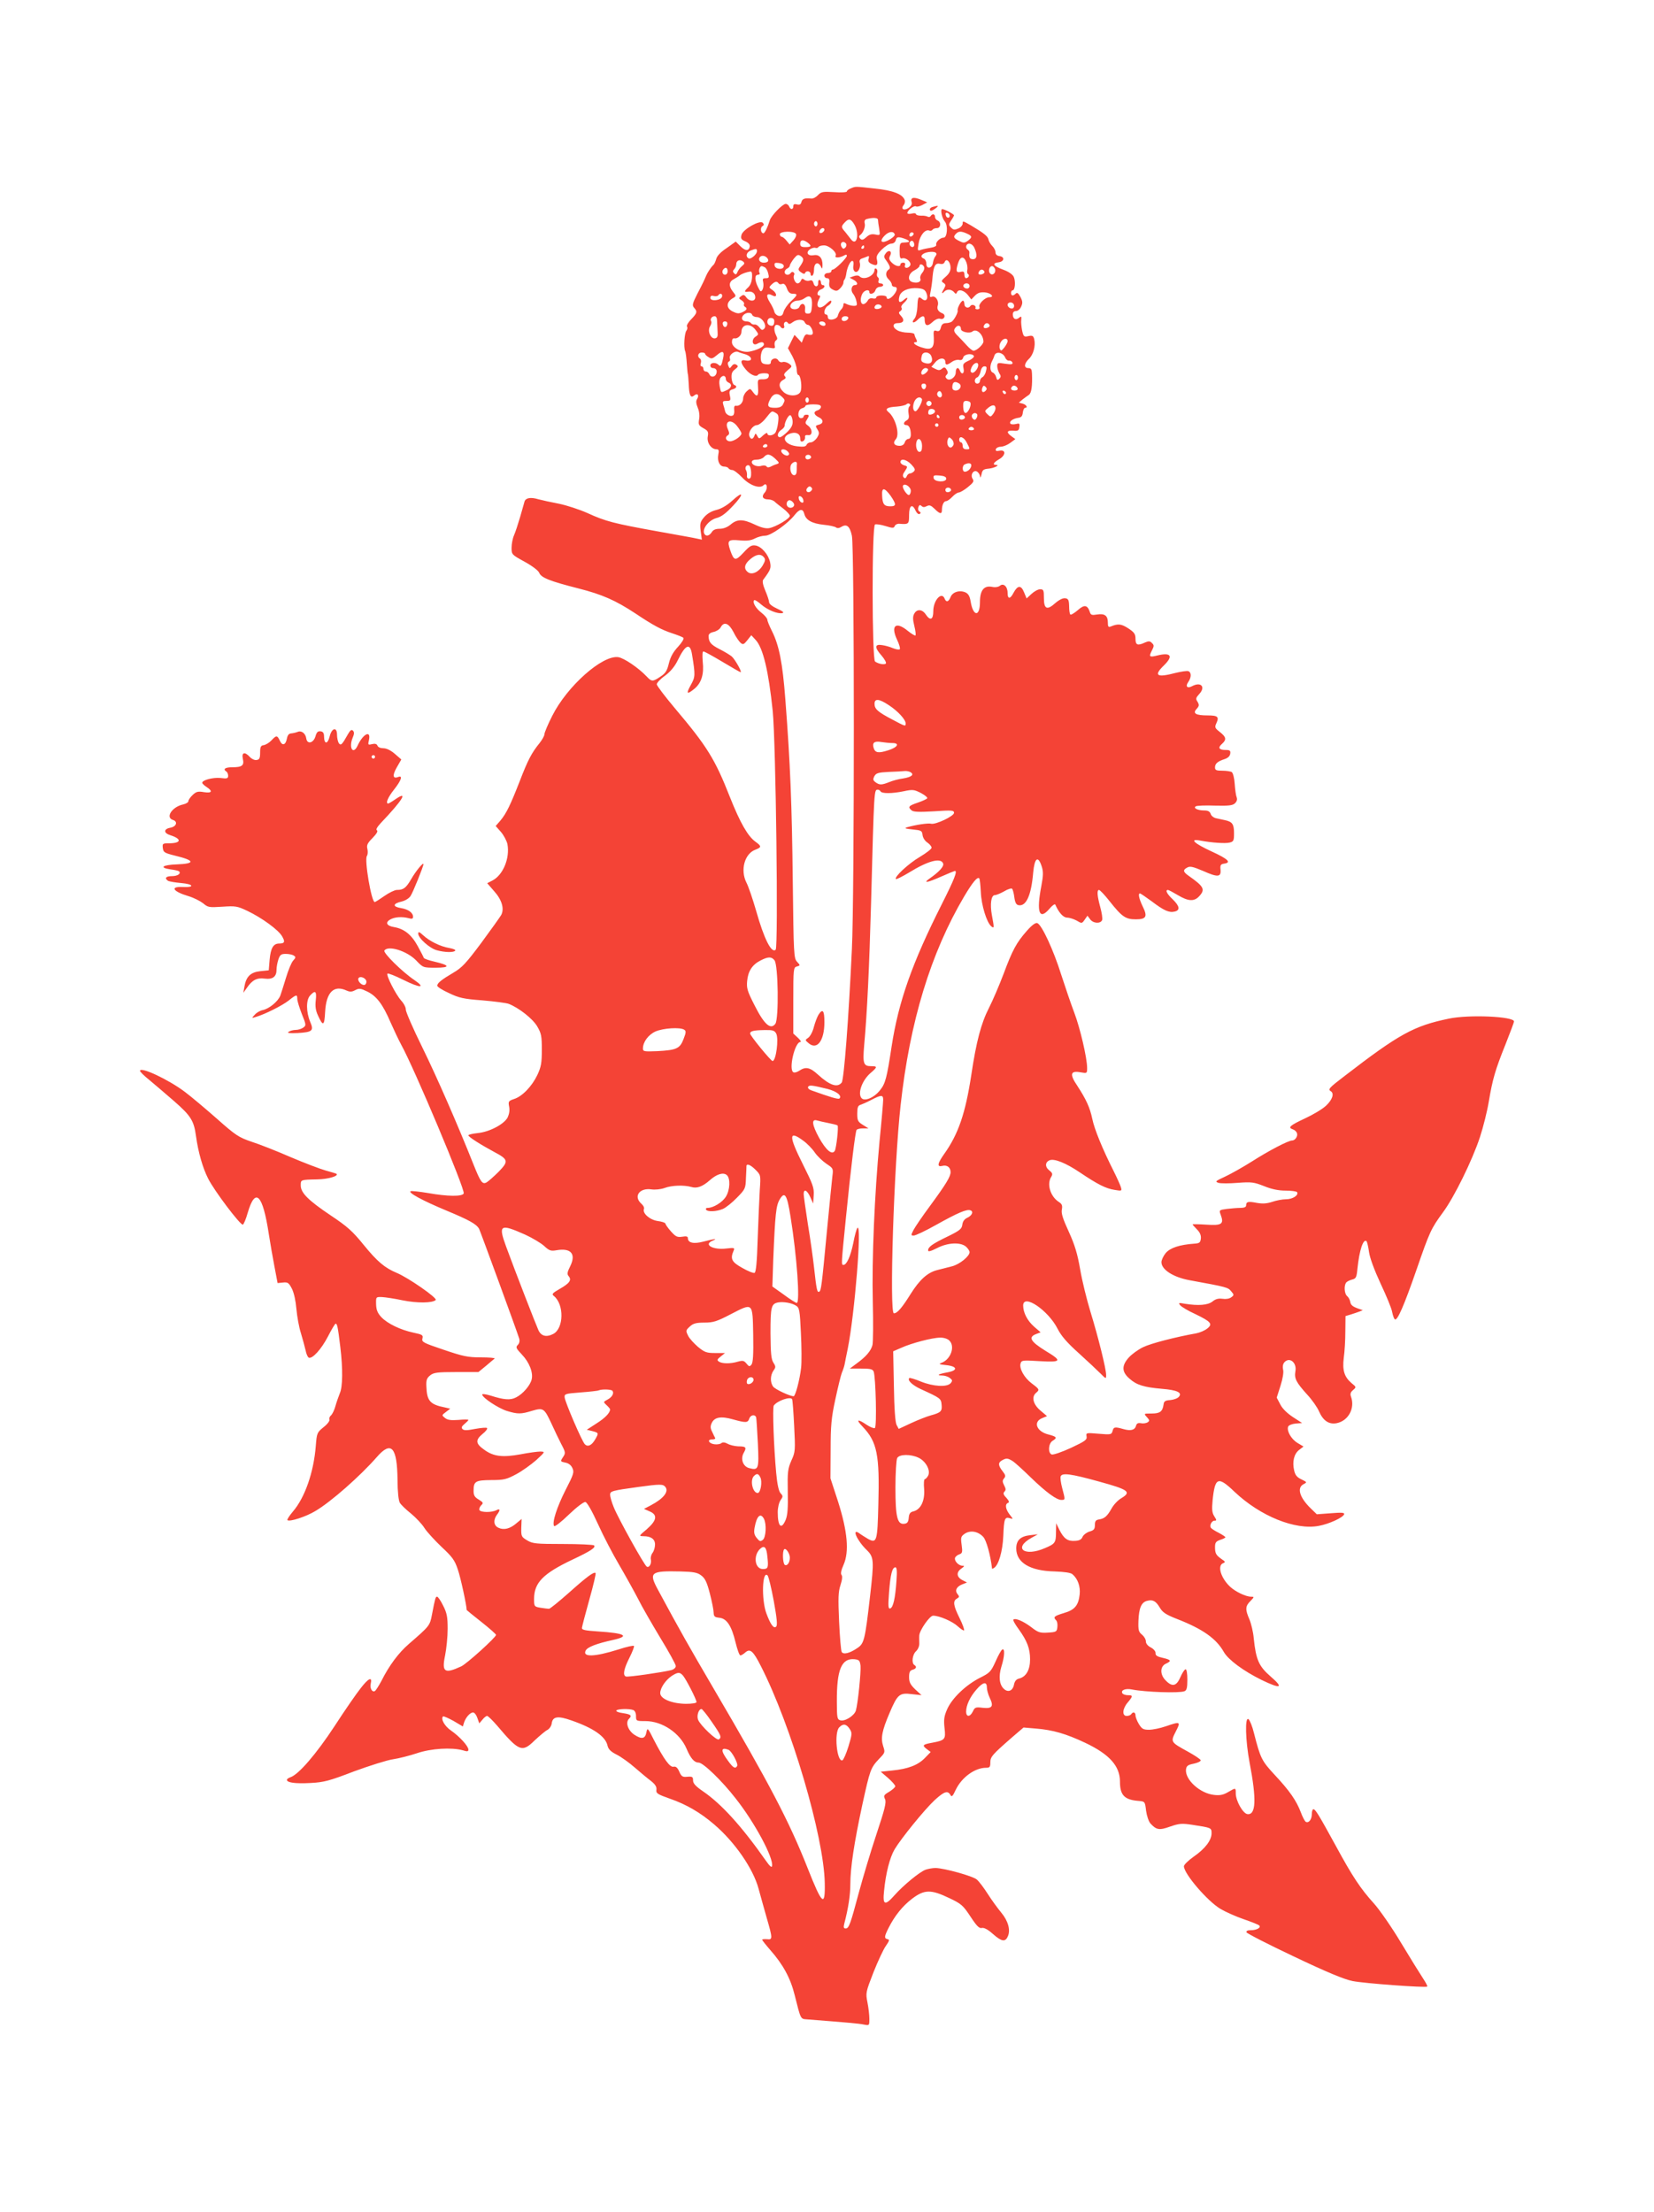 <?xml version="1.0" standalone="no"?>
<!DOCTYPE svg PUBLIC "-//W3C//DTD SVG 20010904//EN"
 "http://www.w3.org/TR/2001/REC-SVG-20010904/DTD/svg10.dtd">
<svg version="1.0" xmlns="http://www.w3.org/2000/svg"
 width="957pt" height="1280pt" viewBox="0 0 957 1280"
 preserveAspectRatio="xMidYMid meet">
<g transform="translate(0,1280) scale(0.1,-0.1)"
fill="#f44336" stroke="none">
<path d="M4923 11710 c-13 -5 -23 -13 -23 -18 0 -5 -33 -7 -73 -4 -66 4 -76 2
-94 -17 -11 -12 -28 -21 -39 -20 -38 4 -52 -1 -57 -20 -3 -14 -11 -18 -26 -14
-15 4 -21 1 -21 -11 0 -20 -16 -21 -24 -1 -3 8 -12 15 -20 15 -18 0 -84 -68
-92 -95 -12 -39 -29 -75 -37 -75 -15 0 -20 32 -6 41 10 6 11 11 2 20 -17 17
-116 -39 -123 -71 -5 -21 -1 -27 23 -37 18 -8 27 -19 25 -30 -5 -27 -26 -26
-54 2 l-27 27 -53 -38 c-35 -23 -56 -46 -60 -63 -4 -14 -11 -31 -18 -36 -12
-11 -33 -43 -40 -60 -10 -24 -19 -44 -51 -105 -29 -57 -31 -67 -19 -81 20 -22
18 -31 -17 -67 -17 -17 -28 -36 -24 -42 4 -6 2 -16 -3 -23 -12 -14 -17 -95 -8
-118 4 -8 8 -42 10 -75 2 -32 5 -59 6 -59 1 0 3 -25 5 -56 2 -67 11 -85 31
-68 19 16 31 3 18 -19 -8 -12 -7 -26 3 -51 9 -21 12 -47 8 -68 -5 -30 -3 -35
25 -51 27 -15 30 -21 25 -49 -6 -35 20 -73 51 -73 13 0 15 -7 10 -31 -7 -37 8
-69 34 -69 10 0 22 -4 25 -10 3 -5 13 -10 22 -10 9 0 34 -19 57 -43 43 -46
102 -67 124 -45 20 20 26 -21 7 -42 -21 -23 -12 -40 20 -40 13 0 30 -6 37 -13
7 -7 30 -25 51 -41 20 -16 37 -34 37 -41 0 -16 -79 -63 -118 -71 -20 -4 -46 2
-84 20 -69 33 -102 33 -140 1 -19 -16 -42 -25 -64 -25 -23 0 -38 -6 -46 -20
-15 -23 -36 -26 -44 -6 -11 28 28 76 71 88 29 7 56 28 97 72 65 69 60 89 -7
27 -28 -25 -61 -45 -90 -52 -29 -7 -54 -22 -71 -42 -23 -27 -25 -37 -20 -80
l7 -50 -28 6 c-15 4 -118 22 -228 42 -255 46 -301 58 -406 106 -47 21 -121 45
-165 54 -43 8 -97 20 -120 26 -43 13 -72 8 -79 -13 -2 -7 -13 -47 -25 -88 -12
-41 -28 -90 -36 -108 -8 -18 -14 -50 -14 -72 0 -39 1 -40 76 -81 45 -25 79
-51 84 -64 11 -28 61 -48 226 -90 138 -35 215 -69 329 -144 103 -69 153 -96
215 -116 30 -10 59 -21 64 -26 5 -5 -8 -27 -31 -52 -28 -30 -44 -59 -53 -96
-10 -42 -19 -57 -48 -76 -46 -31 -51 -31 -82 2 -47 49 -128 104 -162 110 -92
14 -297 -168 -383 -340 -25 -49 -45 -97 -45 -106 0 -9 -13 -32 -28 -51 -47
-58 -68 -99 -115 -221 -54 -138 -77 -186 -112 -228 l-27 -31 31 -35 c16 -19
33 -51 37 -70 15 -81 -25 -178 -86 -210 l-31 -16 40 -46 c45 -50 60 -102 41
-138 -7 -12 -59 -85 -115 -161 -88 -118 -112 -144 -162 -173 -68 -40 -93 -60
-93 -75 0 -7 30 -26 68 -43 58 -28 85 -34 193 -42 70 -6 138 -15 152 -20 59
-23 139 -86 165 -130 24 -41 27 -56 27 -136 0 -76 -4 -99 -26 -146 -31 -65
-87 -124 -135 -139 -32 -11 -34 -14 -28 -45 4 -21 0 -43 -9 -62 -21 -39 -104
-83 -172 -90 -30 -3 -55 -9 -55 -13 0 -9 71 -54 149 -96 83 -44 85 -54 26
-115 -28 -28 -59 -55 -69 -61 -25 -14 -35 0 -77 105 -89 224 -210 502 -296
677 -53 107 -95 205 -95 217 1 12 -11 36 -27 53 -31 35 -88 146 -79 156 4 3
45 -13 91 -36 98 -49 134 -49 64 -1 -70 47 -181 157 -173 170 20 32 129 -1
183 -56 41 -43 41 -43 114 -43 86 0 83 14 -7 35 -32 7 -60 17 -62 22 -1 4 -17
35 -35 68 -36 66 -78 100 -137 110 -44 7 -53 28 -20 45 25 14 67 16 103 7 20
-6 27 -4 27 7 0 24 -27 44 -70 51 -50 8 -48 26 4 38 21 5 44 19 52 33 13 19
74 170 74 183 0 14 -45 -41 -70 -85 -31 -53 -45 -64 -84 -64 -12 0 -45 -16
-72 -35 -27 -19 -52 -35 -56 -35 -19 0 -61 247 -45 267 5 7 6 25 3 39 -6 22
-1 34 29 64 24 25 33 40 26 45 -8 4 1 19 23 43 125 131 161 190 84 137 -20
-14 -39 -25 -42 -25 -17 0 -1 37 34 81 41 52 52 83 25 73 -32 -13 -36 8 -10
54 l27 47 -38 33 c-23 20 -48 32 -66 32 -16 0 -31 6 -34 15 -4 10 -14 13 -31
9 -24 -6 -25 -5 -18 25 12 58 -35 34 -66 -34 -26 -56 -53 -12 -28 47 9 21 9
32 1 40 -8 8 -16 2 -29 -21 -34 -61 -41 -68 -53 -51 -5 8 -10 30 -10 48 0 48
-31 40 -43 -11 -11 -44 -31 -45 -32 -1 0 21 -5 30 -20 32 -16 2 -23 -5 -30
-30 -12 -39 -48 -47 -53 -11 -4 29 -28 47 -49 38 -10 -4 -27 -8 -38 -9 -14 -1
-21 -10 -25 -30 -7 -38 -27 -44 -41 -12 -15 32 -20 32 -48 2 -13 -14 -33 -26
-45 -28 -17 -2 -21 -10 -21 -43 0 -33 -4 -41 -21 -43 -11 -2 -28 6 -39 18 -29
32 -48 26 -40 -11 9 -39 -4 -49 -62 -49 -41 0 -55 -11 -33 -25 5 -3 10 -14 10
-24 0 -16 -6 -18 -45 -13 -43 4 -105 -12 -105 -28 0 -4 11 -15 25 -24 38 -25
31 -37 -15 -30 -34 6 -45 3 -65 -16 -14 -13 -25 -29 -25 -36 0 -7 -13 -15 -30
-19 -65 -14 -105 -76 -59 -90 30 -10 19 -39 -16 -45 -39 -7 -39 -31 0 -43 69
-22 64 -47 -8 -47 -36 0 -38 -2 -35 -27 3 -25 9 -29 69 -44 117 -28 121 -47
12 -51 -84 -3 -104 -19 -36 -29 24 -3 45 -8 49 -11 13 -14 -9 -28 -42 -28 -34
0 -44 -12 -22 -27 7 -4 41 -10 76 -13 72 -6 81 -26 10 -23 -77 4 -58 -26 33
-53 30 -9 67 -28 84 -41 28 -24 34 -25 111 -20 76 5 86 4 145 -24 84 -40 180
-110 201 -147 19 -32 15 -42 -17 -42 -34 0 -49 -27 -55 -94 l-5 -61 -49 -5
c-56 -6 -82 -31 -92 -90 l-6 -35 20 28 c31 46 59 60 103 54 47 -6 69 11 69 52
0 16 5 42 11 60 9 26 16 31 42 31 18 0 39 -4 47 -10 12 -7 12 -12 -4 -29 -10
-11 -28 -55 -41 -98 -13 -43 -28 -90 -33 -104 -13 -34 -64 -76 -101 -84 -16
-3 -37 -15 -47 -27 -19 -20 -19 -21 6 -13 54 16 153 66 190 95 45 36 50 37 50
9 0 -11 12 -50 26 -86 26 -64 26 -67 8 -80 -10 -7 -29 -13 -43 -13 -14 0 -33
-5 -41 -11 -11 -7 3 -9 52 -7 85 5 95 13 73 64 -24 57 -25 127 -1 153 30 33
39 26 33 -27 -4 -35 -1 -59 13 -89 29 -64 37 -60 41 20 6 115 50 159 124 125
20 -9 31 -8 50 2 23 12 31 11 70 -8 54 -26 90 -74 135 -179 19 -43 46 -100 61
-128 76 -137 371 -839 362 -861 -7 -19 -94 -18 -206 2 -49 8 -94 13 -100 11
-21 -7 68 -55 205 -112 132 -55 174 -78 190 -106 7 -14 219 -592 232 -635 4
-14 1 -28 -8 -37 -13 -13 -11 -19 24 -56 43 -45 66 -105 56 -144 -8 -34 -51
-84 -89 -103 -33 -18 -71 -15 -149 10 -27 8 -48 11 -48 6 0 -18 94 -80 143
-95 63 -19 81 -19 146 1 65 19 70 15 112 -75 16 -36 42 -89 56 -117 26 -49 26
-53 10 -77 -16 -24 -15 -25 14 -31 18 -3 34 -15 41 -32 11 -23 7 -36 -40 -127
-50 -99 -79 -188 -66 -208 3 -6 42 24 85 66 46 44 87 75 96 73 10 -2 38 -51
73 -128 31 -69 86 -174 122 -235 35 -60 84 -148 108 -194 23 -47 83 -150 131
-230 49 -80 89 -153 89 -162 0 -10 -11 -20 -27 -24 -52 -13 -249 -41 -261 -37
-20 6 -13 44 20 109 17 34 29 65 26 68 -3 4 -43 -5 -89 -20 -140 -44 -211 -46
-190 -6 11 20 63 40 159 61 98 22 69 39 -88 49 -76 5 -95 9 -93 21 1 8 20 82
43 164 23 81 39 150 36 153 -9 9 -48 -19 -152 -112 -59 -52 -111 -95 -118 -95
-6 0 -28 3 -48 6 -37 6 -38 8 -38 51 0 94 52 147 223 228 104 49 136 70 124
82 -5 4 -86 8 -180 8 -156 0 -175 2 -207 21 -33 20 -35 23 -34 72 l2 52 -30
-25 c-37 -32 -73 -41 -104 -26 -28 12 -31 45 -9 75 21 27 19 39 -4 26 -26 -13
-88 -13 -97 1 -3 6 1 18 9 27 15 14 14 17 -13 34 -24 14 -30 25 -30 50 0 56
10 62 102 63 74 0 89 4 145 34 34 18 85 55 115 81 53 49 53 49 24 50 -16 0
-68 -7 -114 -16 -104 -19 -157 -13 -211 27 -50 35 -51 56 -9 91 18 14 30 30
26 34 -4 4 -35 1 -69 -5 -46 -9 -64 -10 -73 -1 -8 8 -5 16 12 30 12 10 22 20
22 23 0 3 -26 3 -57 0 -43 -3 -63 -1 -78 11 -20 16 -20 16 5 35 l25 19 -30 7
c-87 17 -105 38 -108 121 -2 37 2 49 22 65 20 16 40 19 151 19 l128 0 44 36
c23 20 46 39 50 42 4 4 -32 7 -80 7 -76 0 -103 6 -215 44 -119 40 -128 45
-123 65 5 20 0 23 -52 34 -75 16 -150 52 -186 90 -22 24 -29 42 -30 74 -1 43
-1 43 34 42 19 -1 73 -9 120 -19 84 -17 173 -16 191 2 11 11 -160 130 -226
157 -69 29 -112 65 -191 162 -64 79 -94 106 -190 170 -131 88 -174 131 -174
174 0 33 -2 33 95 35 63 1 125 19 112 32 -3 2 -31 11 -62 19 -32 9 -124 44
-204 78 -80 35 -182 75 -226 89 -73 25 -91 36 -200 133 -66 58 -149 128 -185
155 -95 72 -260 149 -260 122 0 -5 24 -29 53 -52 28 -23 93 -79 144 -123 97
-85 115 -113 127 -203 13 -94 39 -184 70 -245 36 -72 187 -271 201 -267 5 2
18 32 28 68 44 151 87 109 122 -121 8 -52 23 -138 33 -190 l18 -95 31 3 c28 3
34 -1 52 -36 12 -24 22 -70 26 -118 4 -43 15 -106 26 -139 10 -33 22 -78 27
-99 4 -22 13 -41 19 -43 21 -7 72 49 110 122 21 41 41 75 45 75 9 0 13 -20 27
-136 15 -124 14 -230 -3 -267 -7 -18 -19 -51 -25 -73 -6 -23 -18 -47 -25 -54
-8 -6 -13 -17 -10 -25 3 -7 -12 -27 -34 -44 -38 -31 -39 -34 -45 -109 -12
-152 -63 -299 -133 -380 -20 -24 -34 -45 -31 -49 12 -11 108 20 162 53 90 53
260 203 356 313 83 95 117 57 119 -134 0 -66 6 -119 13 -131 7 -12 36 -40 65
-63 28 -23 64 -61 78 -84 15 -23 60 -72 100 -110 62 -58 75 -76 93 -130 16
-46 51 -208 51 -234 0 -1 38 -32 85 -69 47 -37 85 -71 85 -75 0 -14 -168 -166
-201 -182 -97 -45 -114 -34 -94 62 8 40 15 109 15 155 0 68 -4 91 -26 134 -14
29 -30 52 -35 52 -9 0 -11 -6 -30 -105 -12 -63 -14 -65 -134 -169 -59 -51
-114 -125 -158 -213 -15 -28 -32 -55 -38 -59 -16 -9 -30 16 -24 43 10 42 -13
32 -57 -25 -25 -31 -94 -131 -153 -222 -105 -160 -208 -280 -255 -295 -11 -4
-20 -10 -20 -15 0 -16 48 -23 138 -18 76 4 107 12 250 67 90 33 191 65 225 70
34 5 97 21 139 35 82 28 201 35 266 17 25 -8 32 -7 32 4 0 20 -51 76 -100 110
-37 25 -61 67 -47 82 3 3 30 -9 61 -26 l54 -32 7 23 c10 30 35 58 52 58 8 0
19 -14 25 -32 l11 -31 18 21 c9 12 22 22 27 22 6 0 32 -26 59 -57 126 -149
144 -156 216 -85 29 27 62 55 74 61 12 6 23 23 25 37 5 41 35 46 114 18 127
-44 198 -93 209 -146 5 -21 19 -35 53 -52 26 -13 73 -47 105 -75 31 -27 73
-62 93 -77 25 -20 34 -34 32 -51 -3 -21 5 -26 78 -52 93 -32 176 -80 255 -148
120 -102 227 -257 258 -373 11 -41 32 -115 46 -165 36 -124 36 -131 3 -127
-16 1 -28 0 -28 -3 0 -4 21 -30 47 -60 74 -84 117 -163 141 -261 36 -143 33
-137 72 -140 230 -18 300 -24 328 -30 32 -6 32 -6 32 33 0 22 -5 65 -11 95
-11 55 -10 59 35 175 26 65 58 134 72 153 20 29 22 36 9 38 -20 5 -19 15 6 65
36 71 80 126 136 169 71 54 109 55 215 4 70 -33 80 -42 123 -107 36 -55 51
-70 66 -66 12 3 34 -8 63 -34 51 -45 72 -49 87 -15 17 37 2 90 -38 138 -20 24
-55 72 -78 108 -23 36 -51 73 -63 83 -22 20 -188 66 -239 67 -17 0 -44 -5 -58
-10 -35 -13 -129 -91 -178 -146 -57 -65 -71 -60 -62 23 10 103 33 193 61 241
37 62 172 229 232 285 55 50 75 57 91 30 7 -14 13 -9 31 30 34 71 110 127 175
127 21 0 25 4 25 31 0 33 11 45 129 148 l63 54 71 -6 c99 -8 175 -30 287 -83
139 -66 200 -134 200 -224 0 -79 26 -106 110 -112 34 -3 35 -4 41 -56 4 -30
15 -62 25 -74 35 -38 51 -41 115 -18 52 18 68 19 127 10 111 -17 112 -17 112
-49 0 -41 -38 -90 -103 -135 -31 -22 -57 -47 -57 -56 0 -43 136 -202 212 -247
29 -17 89 -44 133 -59 44 -15 84 -31 90 -36 14 -12 -13 -28 -48 -28 -18 0 -27
-4 -25 -12 3 -7 126 -70 274 -140 189 -90 290 -132 339 -142 69 -14 424 -40
433 -32 2 3 -9 24 -25 48 -16 24 -73 116 -126 204 -53 89 -124 191 -156 227
-79 87 -126 158 -222 335 -101 184 -118 212 -130 212 -5 0 -9 -13 -9 -29 0
-31 -19 -54 -36 -43 -5 4 -18 28 -27 53 -26 69 -66 126 -149 215 -78 84 -85
97 -123 246 -9 37 -23 72 -31 79 -22 18 -18 -124 6 -251 41 -214 37 -305 -13
-298 -26 4 -67 77 -67 120 0 34 0 33 -45 7 -27 -16 -47 -20 -81 -16 -81 9
-168 88 -162 147 3 21 10 27 46 34 23 5 41 14 39 20 -2 6 -35 28 -73 49 -102
56 -102 56 -71 117 30 58 27 59 -58 30 -32 -11 -75 -20 -97 -20 -33 0 -41 5
-58 32 -11 18 -20 41 -20 51 0 19 -15 23 -25 7 -3 -5 -15 -10 -26 -10 -28 0
-25 42 6 78 31 37 31 42 1 42 -14 0 -28 5 -32 11 -11 18 18 30 56 22 76 -15
272 -22 303 -10 13 5 17 19 17 67 0 35 -4 60 -10 60 -6 0 -19 -20 -30 -45 -23
-53 -47 -59 -85 -20 -34 33 -34 81 0 97 35 16 31 23 -17 34 -32 7 -43 14 -42
27 1 10 -10 24 -27 33 -18 9 -29 23 -29 35 0 12 -10 29 -22 39 -20 16 -23 26
-21 82 3 73 17 106 50 114 33 9 51 -1 74 -40 16 -27 35 -40 102 -66 146 -57
225 -113 268 -190 26 -45 112 -109 217 -161 113 -55 132 -48 54 19 -69 60 -85
97 -98 222 -3 36 -15 85 -25 109 -25 57 -24 77 6 106 22 23 23 25 4 25 -31 0
-91 29 -122 58 -54 51 -75 123 -40 136 14 6 13 9 -8 23 -33 23 -39 33 -39 70
0 26 5 33 30 42 17 5 30 12 30 15 0 3 -18 15 -39 26 -22 11 -42 24 -45 29 -9
14 5 41 21 41 13 0 13 3 -1 25 -13 20 -15 39 -10 93 14 134 31 141 127 49 149
-141 351 -223 488 -197 59 11 140 48 146 67 4 10 -16 11 -77 6 l-81 -6 -35 34
c-64 62 -82 119 -42 140 21 11 21 12 -12 28 -26 12 -36 25 -42 51 -12 51 -1
96 28 119 l26 20 -35 21 c-36 22 -63 69 -54 94 3 8 22 16 43 18 l38 3 -54 35
c-33 22 -61 49 -73 74 l-20 38 22 69 c13 41 19 78 15 93 -4 16 -1 32 6 41 30
36 75 0 65 -51 -7 -41 4 -63 68 -134 28 -30 59 -74 69 -98 24 -54 57 -76 101
-68 68 13 108 86 84 153 -6 16 -3 27 12 39 19 17 19 17 -9 40 -42 36 -54 74
-45 147 5 34 9 102 9 152 l1 89 30 9 c17 5 39 13 50 17 l20 8 -20 7 c-38 13
-50 22 -53 43 -2 11 -10 26 -18 32 -15 13 -19 57 -6 77 4 6 19 14 34 18 24 6
27 12 32 63 11 107 34 177 53 159 3 -4 10 -32 14 -62 5 -35 30 -103 67 -183
33 -70 64 -144 67 -165 4 -20 11 -40 16 -42 14 -9 53 80 124 285 77 223 85
240 153 333 65 87 171 303 215 437 19 58 42 150 51 205 22 130 37 183 97 332
27 68 49 127 49 132 0 29 -261 41 -378 16 -202 -42 -286 -88 -604 -333 -89
-68 -96 -76 -78 -87 21 -13 9 -49 -27 -83 -21 -20 -75 -52 -120 -73 -88 -41
-104 -54 -74 -64 11 -3 22 -13 25 -22 7 -17 -10 -43 -28 -43 -22 0 -135 -59
-232 -121 -54 -34 -125 -74 -158 -89 -54 -25 -57 -28 -36 -35 13 -4 63 -4 111
0 81 6 94 4 153 -19 44 -18 83 -26 125 -26 33 0 62 -4 66 -9 10 -18 -26 -41
-64 -41 -21 0 -57 -7 -80 -15 -31 -10 -54 -12 -89 -6 -51 10 -62 7 -62 -15 0
-9 -11 -14 -34 -14 -18 0 -53 -3 -78 -6 -45 -6 -45 -7 -35 -34 20 -54 6 -63
-83 -57 -44 3 -80 3 -80 2 0 -2 12 -16 26 -30 17 -17 24 -34 22 -53 -3 -23 -8
-27 -38 -29 -85 -6 -139 -24 -165 -54 -14 -17 -25 -41 -25 -53 0 -44 70 -88
165 -105 214 -39 220 -41 238 -63 18 -21 18 -23 0 -36 -11 -8 -31 -11 -50 -8
-23 3 -40 -1 -58 -16 -27 -21 -81 -25 -158 -13 -38 7 -40 6 -28 -9 8 -9 46
-32 86 -50 93 -45 104 -58 69 -85 -14 -11 -42 -23 -63 -27 -118 -21 -262 -58
-307 -80 -29 -14 -66 -41 -83 -60 -42 -47 -41 -83 4 -122 41 -37 84 -50 188
-59 88 -7 119 -22 98 -46 -7 -9 -29 -17 -49 -19 -31 -2 -38 -7 -40 -28 -6 -39
-21 -50 -70 -50 -45 0 -45 0 -26 -21 16 -17 16 -22 4 -30 -8 -5 -26 -8 -39 -5
-17 3 -25 -2 -28 -15 -7 -25 -31 -31 -73 -19 -49 14 -57 13 -63 -12 -6 -20
-10 -21 -80 -15 -73 6 -74 6 -70 -16 3 -19 -8 -27 -91 -66 -52 -24 -102 -41
-111 -38 -23 9 -19 64 5 79 29 18 25 24 -25 37 -67 17 -89 72 -36 94 l29 12
-39 33 c-42 36 -52 79 -24 102 21 18 19 21 -25 54 -44 33 -74 87 -65 116 6 19
13 19 112 13 126 -7 130 1 32 60 -87 54 -101 79 -54 97 l26 10 -37 32 c-40 35
-64 82 -64 123 0 71 146 -28 200 -136 21 -41 55 -80 122 -140 51 -46 107 -99
125 -117 32 -32 33 -33 33 -10 1 33 -46 222 -91 368 -21 69 -48 178 -59 243
-16 92 -31 142 -66 219 -34 74 -45 107 -40 129 4 23 1 32 -20 45 -47 32 -68
102 -42 143 10 17 8 23 -12 39 -25 20 -23 48 4 58 27 10 93 -16 173 -70 104
-70 151 -94 203 -102 41 -7 42 -6 35 17 -4 13 -23 55 -42 93 -65 129 -111 242
-123 301 -14 66 -35 112 -87 192 -45 66 -40 88 17 78 40 -7 40 -7 40 25 0 58
-41 232 -74 319 -18 47 -52 147 -76 221 -44 141 -112 288 -138 298 -10 4 -31
-11 -60 -44 -61 -69 -84 -112 -135 -249 -25 -66 -63 -155 -85 -198 -45 -88
-73 -193 -102 -387 -34 -223 -75 -343 -157 -458 -39 -55 -43 -77 -11 -69 27 7
48 -8 48 -36 0 -26 -26 -69 -120 -197 -43 -58 -85 -120 -94 -137 -16 -31 -16
-33 1 -33 10 0 68 27 128 61 129 72 179 93 200 85 20 -7 9 -31 -20 -44 -15 -7
-25 -21 -27 -39 -3 -24 -14 -34 -84 -68 -91 -44 -114 -61 -114 -81 0 -9 15 -5
51 13 63 33 138 36 169 8 11 -10 20 -24 20 -31 0 -24 -58 -71 -102 -82 -24 -6
-62 -16 -86 -22 -55 -14 -101 -55 -153 -138 -50 -80 -77 -112 -97 -112 -27 0
0 856 39 1205 53 482 174 880 368 1208 49 82 76 115 87 104 3 -3 7 -38 9 -79
3 -76 34 -176 60 -198 18 -15 18 -10 4 64 -12 65 -4 116 17 116 8 0 33 10 54
22 21 13 42 19 46 15 4 -4 10 -26 13 -50 4 -30 11 -43 24 -45 44 -9 74 56 85
189 8 85 28 100 49 36 10 -30 10 -52 -2 -115 -29 -151 -12 -200 47 -131 16 19
31 30 34 24 20 -46 46 -75 68 -75 13 0 38 -8 55 -17 30 -18 31 -18 47 5 l16
23 15 -20 c17 -25 61 -28 70 -5 3 9 -2 42 -11 75 -18 66 -20 99 -7 99 5 0 33
-29 61 -65 72 -91 93 -105 152 -105 61 0 69 16 39 76 -21 44 -27 74 -15 74 3
0 34 -21 68 -46 71 -54 101 -67 133 -59 33 8 28 32 -12 71 -33 31 -45 54 -27
54 4 0 30 -14 57 -30 60 -36 94 -38 123 -7 37 40 29 56 -62 120 -31 22 -33 33
-6 47 16 9 34 4 91 -20 85 -38 105 -36 101 7 -3 26 1 32 19 35 46 6 27 26 -71
71 -100 46 -131 75 -67 63 69 -13 146 -18 171 -12 24 6 26 11 26 55 0 52 -10
66 -53 75 -15 3 -38 8 -51 11 -14 3 -28 14 -31 25 -5 14 -15 20 -38 20 -37 0
-65 14 -48 24 6 4 56 6 111 4 81 -2 103 1 116 14 11 11 14 23 9 35 -4 10 -9
45 -11 77 -2 33 -10 63 -17 68 -6 4 -31 8 -54 8 -35 0 -43 3 -43 19 0 22 15
35 55 48 19 6 31 17 33 31 3 18 -2 22 -27 22 -38 0 -46 13 -21 35 28 25 25 40
-12 69 -29 23 -31 27 -20 51 17 37 8 45 -51 45 -69 0 -88 12 -63 38 15 17 15
23 5 41 -12 17 -10 23 10 45 38 41 10 72 -40 46 -29 -16 -42 -3 -24 23 19 27
19 56 1 63 -7 3 -41 -2 -74 -10 -110 -29 -129 -16 -67 44 55 54 40 76 -38 57
-47 -12 -51 -8 -32 29 13 25 13 31 0 43 -11 12 -19 12 -40 3 -43 -20 -55 -15
-55 21 0 28 -7 38 -42 61 -40 26 -59 28 -100 11 -15 -6 -18 -2 -18 23 0 39
-18 53 -62 46 -30 -5 -37 -3 -42 14 -14 42 -32 45 -70 11 -20 -17 -40 -29 -43
-25 -4 3 -7 25 -7 49 -1 35 -5 43 -23 45 -13 2 -35 -9 -57 -28 -48 -43 -66
-35 -66 30 0 45 -2 50 -22 50 -12 0 -34 -12 -50 -27 l-28 -26 -15 36 c-17 42
-37 41 -61 -4 -19 -37 -34 -37 -34 0 0 37 -24 59 -45 41 -9 -7 -27 -10 -45 -6
-47 9 -70 -20 -70 -88 0 -88 -40 -84 -54 4 -5 30 -13 44 -30 52 -34 15 -75 2
-86 -27 -11 -28 -25 -32 -34 -10 -17 45 -66 -8 -66 -72 0 -50 -18 -57 -44 -18
-20 30 -51 32 -66 4 -9 -15 -9 -34 0 -70 7 -28 10 -53 7 -56 -3 -3 -23 9 -44
26 -69 57 -101 32 -63 -50 13 -27 20 -52 16 -56 -4 -4 -21 -1 -39 6 -18 8 -47
16 -64 18 -43 7 -44 -14 -2 -61 17 -20 28 -40 25 -45 -7 -10 -44 -3 -63 11
-18 15 -19 786 0 793 7 3 34 -1 60 -9 42 -13 49 -13 54 0 3 8 15 14 27 13 54
-4 56 -2 56 51 0 56 19 68 38 24 7 -14 17 -22 23 -18 8 4 7 9 -1 14 -8 5 -10
15 -6 26 5 13 10 14 18 6 8 -8 17 -8 30 -1 16 8 24 5 45 -15 31 -31 43 -33 43
-7 0 29 11 51 24 51 7 0 23 11 36 25 13 14 30 25 37 25 8 0 32 14 53 31 33 27
37 34 27 49 -15 25 9 56 29 39 8 -6 15 -19 15 -28 1 -9 4 -2 8 14 5 26 11 30
41 33 33 3 69 22 42 22 -21 0 -13 14 18 32 39 22 42 57 4 50 -20 -4 -25 -1
-22 9 3 8 16 14 29 14 13 0 38 10 54 22 l30 22 -22 16 c-32 23 -28 35 9 33 28
-3 34 1 36 21 3 21 1 23 -22 17 -13 -3 -27 -2 -30 3 -8 12 14 28 44 33 19 2
26 10 28 31 2 15 8 27 13 27 18 0 8 18 -13 24 l-23 6 21 18 c12 9 29 22 37 27
15 10 21 52 18 123 -1 25 -5 32 -21 32 -27 0 -25 26 3 53 26 24 40 76 31 114
-5 20 -11 23 -34 18 -25 -6 -28 -3 -36 32 -4 21 -7 49 -5 62 2 21 0 23 -13 12
-19 -16 -36 -6 -36 20 0 12 7 19 18 19 11 0 24 11 30 25 10 21 9 32 -4 57 -12
22 -19 27 -27 19 -15 -15 -27 -14 -27 4 0 8 4 15 9 15 14 0 18 51 7 77 -6 14
-28 30 -60 42 -58 21 -69 38 -29 43 34 4 38 32 6 36 -15 2 -23 10 -23 22 0 11
-9 27 -19 37 -10 10 -20 27 -22 38 -4 18 -26 36 -100 80 -49 28 -49 28 -49 11
0 -9 -11 -22 -25 -28 -21 -9 -29 -9 -42 5 -15 15 -15 18 0 41 10 14 17 28 17
30 0 7 -56 36 -68 36 -13 0 -2 -52 15 -72 19 -22 14 -93 -7 -93 -20 0 -48 -27
-43 -41 3 -7 -10 -14 -29 -17 -18 -3 -44 -8 -57 -12 -23 -8 -23 -7 -16 36 7
46 38 84 61 75 7 -3 16 -1 19 4 4 6 15 10 26 10 23 0 26 35 4 44 -8 3 -15 12
-15 21 0 17 -16 20 -25 5 -4 -6 -11 -7 -17 -4 -6 4 -24 7 -39 6 -16 0 -29 4
-29 9 0 5 -11 7 -25 3 -14 -3 -25 -2 -25 3 0 16 38 45 49 39 6 -4 23 0 38 8
l28 15 -38 16 c-42 17 -61 12 -52 -15 4 -11 -3 -23 -19 -34 -27 -17 -46 -5
-27 18 6 7 9 21 5 30 -13 33 -67 54 -172 65 -118 13 -110 13 -139 1z m572
-158 c0 -18 -20 -15 -23 4 -3 10 1 15 10 12 7 -3 13 -10 13 -16z m-415 -24 c0
-7 3 -31 7 -52 6 -39 6 -39 -23 -33 -21 4 -35 0 -52 -16 -18 -16 -25 -18 -35
-8 -7 7 -8 14 -2 19 19 13 34 50 28 70 -3 14 1 22 14 25 35 9 63 7 63 -5z
m-137 -27 c32 -54 14 -131 -20 -85 -8 10 -23 29 -33 42 -24 27 -24 31 -3 54
23 25 36 23 56 -11z m-213 4 c0 -8 -4 -15 -10 -15 -5 0 -10 7 -10 15 0 8 5 15
10 15 6 0 10 -7 10 -15z m40 -34 c0 -12 -20 -25 -27 -18 -7 7 6 27 18 27 5 0
9 -4 9 -9z m-164 -26 c3 -8 -4 -24 -16 -37 l-21 -23 -19 23 c-10 13 -23 22
-27 22 -4 -1 -9 5 -11 13 -4 20 87 22 94 2z m571 -2 c4 -11 -45 -43 -67 -43
-17 0 -11 18 12 40 24 22 49 23 55 3z m104 -6 c-13 -13 -26 -3 -16 12 3 6 11
8 17 5 6 -4 6 -10 -1 -17z m314 11 c31 -14 31 -22 4 -42 -19 -13 -25 -13 -50
0 -32 16 -35 24 -17 42 15 15 30 15 63 0z m-340 -39 c10 -9 6 -11 -30 -13 -17
-1 -20 -8 -20 -48 0 -38 3 -47 15 -43 22 6 54 -21 47 -40 -4 -8 -13 -15 -21
-15 -10 0 -13 6 -10 15 4 9 0 15 -10 15 -9 0 -16 -4 -16 -10 0 -17 -29 -11
-50 10 -16 16 -18 25 -10 40 14 26 -7 38 -25 14 -12 -16 -12 -22 1 -39 23 -32
28 -47 17 -54 -20 -13 -21 -39 -2 -57 10 -9 19 -23 19 -31 0 -7 7 -13 15 -13
20 0 18 -20 -4 -47 -20 -24 -41 -30 -41 -13 0 6 -13 10 -30 10 -16 0 -30 -5
-30 -11 0 -6 -9 -9 -20 -6 -13 3 -24 -1 -30 -14 -6 -10 -17 -19 -25 -19 -17 0
-20 33 -5 61 11 20 40 27 40 9 0 -18 29 -10 35 10 3 11 15 20 26 20 10 0 19 5
19 10 0 6 -7 10 -16 10 -10 0 -14 6 -11 15 4 8 2 17 -4 21 -5 3 -7 14 -4 24 3
10 1 21 -5 25 -5 3 -10 1 -10 -6 0 -36 -62 -63 -86 -39 -7 7 -19 7 -34 2 l-24
-9 22 -12 c25 -13 29 -31 8 -31 -19 0 -26 -31 -10 -50 7 -8 16 -27 19 -42 6
-24 4 -28 -15 -28 -12 0 -30 5 -41 10 -15 8 -19 7 -19 -4 0 -8 -6 -21 -14 -28
-8 -8 -15 -23 -18 -34 -4 -24 -58 -34 -58 -10 0 9 -4 16 -10 16 -18 0 -10 39
10 50 11 6 20 17 20 25 0 9 -8 6 -25 -10 -42 -43 -72 -25 -45 26 7 13 7 19 0
19 -18 0 -10 29 10 35 21 7 28 25 10 25 -5 0 -10 7 -10 15 0 8 -4 15 -9 15 -5
0 -8 -7 -7 -16 2 -26 -21 -28 -27 -3 -4 15 -11 20 -23 15 -9 -3 -23 -1 -30 5
-11 9 -15 7 -20 -5 -3 -9 -12 -16 -19 -16 -15 0 -29 35 -20 49 3 5 1 12 -4 15
-5 4 -12 2 -16 -4 -10 -16 -35 -12 -35 5 0 9 7 18 15 21 8 4 15 11 15 18 1 6
11 23 23 39 20 24 25 26 42 14 18 -14 17 -25 -7 -60 -11 -15 -10 -21 7 -33 12
-9 21 -11 23 -4 6 16 32 12 32 -6 0 -8 5 -12 10 -9 6 3 10 19 10 35 0 43 28
49 43 10 3 -8 6 -1 6 15 1 42 -19 64 -51 58 -33 -6 -48 15 -22 34 10 7 24 11
31 9 7 -3 15 -1 18 4 4 6 18 10 33 10 30 0 78 -43 67 -60 -8 -13 21 -13 46 0
13 8 19 7 19 0 0 -13 -68 -80 -81 -80 -5 0 -9 -4 -9 -10 0 -5 -9 -10 -20 -10
-11 0 -20 -7 -20 -15 0 -8 7 -15 16 -15 11 0 15 -8 12 -27 -2 -21 3 -30 21
-39 19 -10 26 -9 42 7 10 10 19 25 19 32 0 8 3 17 7 20 3 4 7 17 9 29 4 37 23
78 35 78 7 0 9 -10 7 -25 -7 -35 17 -53 32 -25 6 11 8 29 5 39 -4 12 0 21 12
25 10 3 24 9 32 12 9 5 11 1 7 -13 -5 -14 0 -23 18 -31 29 -13 37 -6 30 25 -5
19 1 32 27 58 19 19 44 35 55 35 13 0 24 8 27 20 4 17 10 20 34 14 15 -4 32
-11 38 -15z m-582 -13 c25 -19 21 -26 -13 -26 -23 0 -30 4 -30 20 0 23 17 25
43 6z m617 -12 c0 -16 -16 -19 -25 -4 -8 13 4 32 16 25 5 -4 9 -13 9 -21z
m-394 5 c3 -6 1 -16 -5 -22 -9 -9 -14 -8 -21 3 -9 15 -4 30 10 30 5 0 12 -5
16 -11z m742 -24 c18 -40 15 -65 -8 -65 -19 0 -24 10 -21 37 1 6 -3 14 -9 18
-17 10 -11 35 8 35 11 0 24 -11 30 -25z m-638 5 c0 -5 -5 -10 -11 -10 -5 0 -7
5 -4 10 3 6 8 10 11 10 2 0 4 -4 4 -10z m-620 -23 c0 -19 -37 -50 -49 -42 -19
11 -12 35 12 45 31 12 37 12 37 -3z m1033 -29 c-6 -7 -13 -24 -15 -38 -4 -34
-38 -40 -38 -7 0 14 -7 28 -16 31 -25 10 -10 31 27 37 39 6 57 -4 42 -23z
m-974 -11 c13 -16 5 -27 -20 -27 -21 0 -33 15 -24 30 9 14 31 12 44 -3z m1152
-24 c6 -15 8 -35 6 -45 -3 -10 -1 -21 4 -24 11 -6 2 -24 -12 -24 -5 0 -9 10
-9 21 0 16 -5 20 -20 16 -27 -7 -31 3 -18 46 13 44 34 48 49 10z m-1298 -23
c-10 -8 -22 -24 -26 -34 -6 -15 -10 -17 -19 -8 -9 9 -9 15 0 24 7 7 12 20 12
29 0 22 21 30 39 16 11 -9 10 -14 -6 -27z m1207 -10 c0 -19 -10 -36 -29 -52
-25 -22 -27 -26 -12 -35 13 -9 14 -14 4 -32 -17 -28 -16 -36 2 -17 16 15 43
12 58 -8 6 -8 10 -7 14 2 8 21 40 13 63 -15 l20 -26 21 22 c16 16 30 21 57 19
36 -3 59 -28 26 -28 -24 0 -64 -39 -57 -56 3 -9 -1 -14 -12 -14 -9 0 -14 4
-11 9 3 5 -1 11 -9 15 -8 3 -17 1 -20 -4 -11 -18 -35 -10 -35 10 0 11 -4 20
-8 20 -11 0 -34 -43 -31 -56 4 -11 -20 -56 -35 -66 -6 -4 -21 -8 -33 -8 -16 0
-25 -8 -29 -25 -5 -19 -11 -24 -25 -20 -17 6 -19 1 -16 -40 3 -61 -14 -74 -72
-55 -38 12 -56 30 -31 30 7 0 7 6 1 18 -5 9 -10 22 -10 27 -1 6 -18 10 -39 10
-20 0 -47 6 -59 13 -31 17 -30 42 1 42 34 0 42 17 20 41 -15 16 -16 22 -5 28
8 5 11 14 7 20 -4 6 2 18 14 28 11 10 20 22 20 27 0 5 -9 1 -20 -9 -25 -22
-35 -15 -26 20 8 32 54 52 108 47 31 -3 41 -9 49 -30 12 -32 -3 -51 -26 -32
-21 18 -25 11 -27 -46 -1 -27 -8 -57 -16 -67 -22 -25 -7 -32 17 -8 26 26 41
27 41 4 0 -39 15 -45 44 -18 17 16 35 24 46 20 24 -8 36 23 12 32 -23 9 -33
25 -26 45 8 26 -13 58 -33 51 -14 -5 -15 -1 -9 28 4 19 10 59 12 89 6 63 17
80 44 73 13 -3 22 1 26 11 10 25 34 0 34 -34z m-965 10 c0 -23 -49 -20 -53 3
-3 15 2 18 25 15 17 -2 28 -9 28 -18z m812 -5 c3 -9 -2 -24 -11 -34 -9 -10
-14 -25 -11 -33 7 -18 -15 -29 -44 -21 -33 8 -27 49 9 68 17 9 30 20 30 25 0
16 20 12 27 -5z m-920 -3 c6 -4 15 -20 18 -35 6 -23 4 -27 -14 -27 -18 0 -20
-4 -15 -24 3 -14 1 -32 -4 -42 -9 -15 -12 -14 -26 14 -20 40 -21 72 0 72 8 0
12 5 9 10 -8 13 1 40 12 40 4 0 13 -4 20 -8z m1330 -8 c8 -21 -13 -42 -28 -27
-13 13 -5 43 11 43 6 0 13 -7 17 -16z m-1547 -14 c0 -11 -7 -20 -15 -20 -15 0
-21 21 -8 33 12 13 23 7 23 -13z m1485 0 c3 -6 -1 -13 -10 -16 -19 -8 -30 0
-20 15 8 14 22 14 30 1z m-1344 -12 c3 -35 -5 -65 -22 -81 -24 -22 -24 -29 -1
-25 24 4 42 -10 42 -33 0 -25 -34 -25 -52 0 -11 16 -17 17 -30 7 -15 -11 -15
-13 3 -24 11 -7 17 -17 14 -22 -3 -5 -1 -11 5 -15 16 -10 12 -19 -15 -32 -20
-9 -31 -8 -55 4 -41 20 -39 56 3 79 17 10 17 12 -3 37 -25 32 -23 57 7 72 11
6 27 16 34 22 12 9 36 18 62 22 4 0 7 -5 8 -11z m154 -58 c3 -5 12 -7 21 -3
10 4 19 -4 27 -26 8 -22 18 -31 34 -31 31 0 29 -7 -12 -45 -19 -18 -37 -45
-41 -59 -5 -20 -12 -26 -28 -24 -11 2 -22 12 -25 22 -2 11 -14 37 -27 57 -25
40 -18 57 16 39 28 -15 27 13 -1 32 -20 13 -21 15 -5 31 20 19 32 21 41 7z
m1105 -15 c0 -8 -6 -15 -14 -15 -17 0 -28 14 -19 24 12 12 33 6 33 -9z m-1432
-61 c-4 -23 -68 -30 -68 -8 0 11 6 15 20 11 11 -3 23 -1 26 4 9 15 26 10 22
-7z m520 -53 c-3 -38 -6 -46 -23 -46 -16 0 -19 6 -17 28 4 30 -21 39 -32 12
-6 -17 -42 -20 -51 -5 -10 16 14 40 39 40 12 0 31 6 41 14 32 23 46 9 43 -43z
m1167 9 c3 -5 4 -14 0 -20 -8 -13 -35 -1 -35 16 0 16 26 19 35 4z m-764 -15
c0 -5 -9 -11 -21 -13 -20 -3 -27 8 -13 22 10 9 34 3 34 -9z m-749 -47 c3 -7
15 -13 27 -13 30 0 61 -49 43 -67 -11 -11 -16 -9 -28 7 -8 11 -21 19 -29 17
-7 -1 -16 2 -20 8 -3 5 -15 10 -25 10 -25 0 -35 17 -20 35 15 18 47 20 52 3z
m-203 -35 c1 -16 2 -44 3 -63 2 -26 -1 -35 -14 -38 -26 -5 -46 43 -30 69 7 11
10 24 7 29 -8 13 3 30 20 30 9 0 14 -11 14 -27z m759 15 c-7 -19 -38 -22 -38
-4 0 10 9 16 21 16 12 0 19 -5 17 -12z m-428 -16 c0 -24 -8 -32 -26 -25 -22 8
-17 43 6 43 13 0 20 -7 20 -18z m176 -7 c4 -8 12 -15 18 -15 17 0 38 -47 25
-56 -5 -3 -17 -3 -25 0 -10 4 -18 -3 -25 -21 l-10 -26 -21 23 -21 22 -19 -38
-19 -39 26 -47 c14 -27 25 -61 25 -78 0 -16 4 -30 9 -30 14 0 24 -76 12 -98
-14 -27 -70 -27 -98 0 -29 27 -29 54 -2 69 16 8 18 14 10 22 -8 8 -4 17 16 34
27 22 28 23 9 38 -11 8 -28 13 -37 10 -10 -4 -21 1 -26 10 -11 19 -43 10 -43
-12 0 -10 -9 -13 -27 -11 -22 2 -29 9 -31 30 -2 15 2 37 8 49 10 17 18 20 45
16 29 -5 32 -3 27 15 -2 11 1 24 8 28 9 6 9 13 1 28 -15 29 -14 62 3 62 8 0
18 -4 21 -10 10 -16 28 -12 22 5 -7 18 12 32 22 16 5 -8 13 -7 27 4 25 19 63
19 70 0z m-448 -12 c-4 -22 -22 -20 -26 1 -2 10 3 16 13 16 10 0 15 -7 13 -17z
m566 8 c3 -4 3 -11 0 -14 -8 -8 -34 3 -34 14 0 11 27 12 34 0z m951 -11 c3 -6
-1 -13 -10 -16 -19 -8 -30 0 -20 15 8 14 22 14 30 1z m-1355 -27 c21 -28 21
-28 2 -41 -27 -17 -19 -56 8 -42 25 14 40 12 40 -3 0 -14 -41 -34 -85 -42 -44
-7 -100 23 -100 55 0 16 5 24 14 22 18 -4 41 17 41 37 0 45 49 54 80 14z
m1190 3 c0 -17 51 -28 67 -14 23 19 63 -18 63 -59 0 -16 -38 -52 -57 -53 -6 0
-24 14 -40 32 -15 17 -38 41 -50 53 -26 25 -28 36 -11 53 13 13 28 7 28 -12z
m270 -70 c0 -8 -9 -24 -19 -37 -17 -21 -20 -22 -26 -7 -4 9 -2 26 5 37 12 24
40 28 40 7z m-1646 -99 c-9 -43 -14 -51 -27 -38 -16 16 -47 13 -47 -4 0 -8 6
-15 14 -15 19 0 28 -14 20 -34 -8 -20 -33 -21 -40 -1 -4 8 -12 15 -20 15 -8 0
-14 7 -14 15 0 8 -5 15 -11 15 -6 0 -8 8 -4 19 3 11 1 22 -5 26 -18 11 -11 35
10 35 11 0 20 -3 20 -8 0 -4 9 -13 20 -19 16 -11 23 -9 47 11 34 30 46 24 37
-17z m121 25 c28 -7 46 -23 39 -34 -3 -5 -17 -7 -30 -4 -32 8 -32 -13 1 -52
26 -31 61 -46 71 -31 3 5 19 9 35 9 24 0 30 -4 27 -17 -2 -13 -13 -18 -34 -18
-31 0 -31 0 -28 -47 4 -52 -6 -60 -30 -26 -15 21 -16 21 -36 3 -11 -10 -20
-28 -20 -40 0 -25 -21 -47 -41 -43 -9 2 -13 -6 -11 -24 2 -14 -1 -29 -7 -32
-14 -9 -40 4 -45 22 -2 10 -7 27 -11 40 -5 19 -3 22 19 22 23 0 25 3 19 31 -5
25 -2 31 16 36 23 6 28 19 10 25 -7 2 -14 19 -16 38 -2 27 2 39 19 52 19 15
21 19 9 27 -10 7 -19 4 -27 -7 -12 -16 -13 -16 -20 2 -5 12 -3 21 4 24 6 2 8
10 5 18 -7 19 27 45 47 38 8 -4 24 -9 35 -12z m1084 -14 c12 -31 -4 -48 -34
-40 -26 7 -29 15 -21 45 6 25 45 22 55 -5z m426 -5 c5 -13 16 -22 24 -20 8 1
16 -4 19 -11 3 -11 -6 -12 -42 -7 -42 7 -46 6 -46 -14 0 -12 6 -30 12 -41 10
-15 10 -22 0 -32 -10 -10 -14 -8 -18 9 -3 12 -12 24 -20 27 -16 6 -18 38 -5
64 5 9 12 25 15 35 8 25 48 18 61 -10z m-180 7 c3 -5 -10 -18 -30 -27 -32 -15
-35 -20 -30 -45 7 -30 -11 -40 -21 -13 -9 24 -24 18 -24 -10 0 -29 -36 -53
-53 -36 -8 8 -8 14 0 22 9 9 9 16 0 30 -9 15 -14 16 -27 5 -12 -10 -20 -10
-38 -1 l-23 12 23 27 c24 28 58 28 58 0 0 -18 10 -18 38 2 13 9 32 14 42 11
12 -3 20 2 23 14 5 20 51 27 62 9z m25 -53 c0 -21 -26 -51 -38 -43 -8 5 -8 13
0 31 12 26 38 34 38 12z m45 -34 c-3 -16 -13 -32 -21 -36 -8 -4 -14 -15 -14
-22 0 -8 -7 -15 -15 -15 -19 0 -20 29 -1 36 8 3 16 18 20 35 3 18 12 29 22 29
13 0 15 -6 9 -27z m-335 8 c0 -12 -29 -35 -36 -28 -11 10 5 37 21 37 8 0 15
-4 15 -9z m-1170 -56 c0 -7 7 -15 15 -19 23 -9 18 -32 -10 -44 -35 -16 -33
-17 -41 23 -4 22 -2 41 6 50 14 16 30 11 30 -10z m1690 10 c0 -8 -4 -15 -10
-15 -5 0 -10 7 -10 15 0 8 5 15 10 15 6 0 10 -7 10 -15z m-341 -34 c19 -12 6
-41 -19 -41 -13 0 -20 7 -20 18 0 31 14 39 39 23z m-191 -18 c-4 -22 -22 -20
-26 1 -2 10 3 16 13 16 10 0 15 -7 13 -17z m344 -25 c-15 -15 -26 -4 -18 18 5
13 9 15 18 6 9 -9 9 -15 0 -24z m186 14 c2 -7 -6 -12 -17 -12 -21 0 -27 11
-14 24 9 9 26 2 31 -12z m-438 -38 c0 -16 -16 -19 -25 -4 -8 13 4 32 16 25 5
-4 9 -13 9 -21z m371 13 c-1 -12 -15 -9 -19 4 -3 6 1 10 8 8 6 -3 11 -8 11
-12z m-1297 -23 c19 -18 19 -20 6 -45 -7 -13 -21 -19 -45 -19 -43 0 -49 10
-29 49 17 34 43 40 68 15z m156 -19 c0 -8 -4 -15 -10 -15 -5 0 -10 7 -10 15 0
8 5 15 10 15 6 0 10 -7 10 -15z m654 6 c7 -10 -25 -71 -37 -71 -14 0 -18 26
-8 53 10 26 34 36 45 18z m56 -26 c0 -8 -7 -15 -15 -15 -8 0 -15 7 -15 15 0 8
7 15 15 15 8 0 15 -7 15 -15z m224 6 c9 -14 -12 -61 -27 -61 -8 0 -13 13 -14
35 -1 28 3 35 17 35 11 0 21 -4 24 -9z m-353 -24 c-5 -5 -7 -23 -4 -40 4 -21
2 -32 -10 -39 -21 -11 -22 -28 -3 -28 16 0 26 -21 26 -56 0 -14 -6 -24 -14
-24 -8 0 -18 -9 -21 -20 -4 -13 -15 -20 -30 -20 -31 0 -41 17 -22 38 25 27 -2
126 -43 158 -22 18 -6 28 48 31 26 2 51 8 56 13 5 5 13 7 18 3 6 -3 6 -9 -1
-16z m-511 -1 c0 -8 -9 -18 -21 -21 -25 -8 -20 -26 9 -40 27 -12 28 -35 2 -42
-23 -6 -24 -7 -8 -32 9 -15 8 -24 -5 -45 -10 -14 -26 -26 -36 -26 -10 0 -21
-6 -24 -14 -5 -11 -18 -13 -53 -9 -68 7 -97 49 -50 71 35 16 66 5 66 -24 0
-17 4 -22 15 -18 9 4 14 14 13 23 -2 11 3 15 18 13 27 -4 26 35 -1 55 -16 11
-18 17 -7 33 16 26 15 30 -3 30 -8 0 -15 -4 -15 -10 0 -5 -7 -10 -15 -10 -24
0 -19 51 5 57 11 3 20 9 20 14 0 5 20 9 45 9 32 0 45 -4 45 -14z m1010 -10 c0
-7 -6 -21 -14 -32 -14 -18 -15 -18 -33 -1 -17 18 -17 19 6 38 24 19 41 18 41
-5z m-350 -17 c0 -12 -29 -24 -37 -16 -3 4 -3 13 0 21 6 16 37 11 37 -5z
m-921 -9 c15 -8 18 -18 13 -57 -3 -26 -11 -53 -18 -60 -16 -16 -44 -17 -44 -1
0 6 -11 1 -24 -11 -23 -22 -25 -22 -34 -4 -10 17 -11 17 -17 1 -9 -22 -21 -23
-29 -2 -9 23 20 64 44 64 10 0 34 18 51 40 36 45 34 44 58 30z m1165 -8 c2 -4
1 -14 -4 -22 -7 -11 -12 -12 -21 -3 -6 6 -8 16 -5 22 8 13 23 14 30 3z m-1068
-37 c2 -23 -5 -38 -28 -62 -18 -18 -38 -33 -45 -33 -20 0 -15 28 7 42 11 7 20
18 20 25 0 21 23 64 33 60 6 -2 11 -16 13 -32z m849 25 c3 -5 1 -10 -4 -10 -6
0 -11 5 -11 10 0 6 2 10 4 10 3 0 8 -4 11 -10z m148 -5 c1 -5 -6 -11 -15 -13
-11 -2 -18 3 -18 13 0 17 30 18 33 0z m-1315 -55 c12 -16 22 -33 22 -38 0 -14
-32 -39 -58 -45 -27 -6 -43 20 -22 33 11 7 11 14 2 35 -24 51 21 64 56 15z
m1162 10 c0 -5 -4 -10 -10 -10 -5 0 -10 5 -10 10 0 6 5 10 10 10 6 0 10 -4 10
-10z m205 -20 c3 -5 -3 -10 -15 -10 -12 0 -18 5 -15 10 3 6 10 10 15 10 5 0
12 -4 15 -10z m-118 -94 c-4 -9 -11 -16 -17 -16 -15 0 -24 26 -16 47 6 15 8
15 23 1 9 -9 13 -24 10 -32z m77 12 c20 -39 20 -38 -4 -38 -13 0 -20 7 -20 20
0 11 -4 20 -10 20 -5 0 -10 7 -10 15 0 26 28 16 44 -17z m-259 -19 c0 -24 -5
-34 -15 -34 -16 0 -25 37 -16 62 10 26 31 8 31 -28z m-895 1 c0 -5 -7 -10 -16
-10 -8 0 -12 5 -9 10 3 6 10 10 16 10 5 0 9 -4 9 -10z m119 -34 c9 -10 9 -16
1 -21 -12 -7 -40 11 -40 26 0 14 26 10 39 -5z m-73 -41 c24 -23 25 -25 8 -31
-11 -3 -27 -10 -36 -15 -11 -5 -19 -5 -23 2 -4 5 -15 7 -26 4 -26 -9 -59 3
-59 21 0 9 10 14 29 14 16 0 34 7 41 15 18 21 35 19 66 -10z m207 10 c1 -5 -6
-11 -15 -13 -11 -2 -18 3 -18 13 0 17 30 18 33 0z m580 -43 c21 -22 24 -31 15
-40 -7 -7 -17 -12 -24 -12 -6 0 -15 -8 -18 -17 -5 -11 -10 -13 -17 -6 -8 8 -6
19 7 37 17 26 16 27 -4 33 -12 3 -22 12 -22 19 0 23 35 16 63 -14z m-662 5
c-1 -4 -1 -20 -1 -37 0 -20 -5 -30 -15 -30 -20 0 -30 46 -15 65 13 15 32 17
31 2z m1009 -10 c0 -7 -5 -18 -12 -25 -7 -7 -18 -12 -25 -12 -17 0 -17 37 0
43 22 10 37 7 37 -6z m-1274 -40 c1 -26 -3 -37 -13 -37 -8 0 -13 8 -11 18 1 9
-1 23 -5 30 -10 15 1 34 16 29 7 -2 12 -20 13 -40z m1129 -37 c0 -23 -69 -20
-73 3 -3 16 2 18 35 15 26 -2 38 -8 38 -18z m-205 -70 c0 -10 -4 -21 -9 -24
-11 -7 -44 42 -36 54 10 16 45 -8 45 -30z m-577 -1 c-17 -17 -37 -1 -22 17 8
10 15 12 23 4 7 -7 7 -13 -1 -21z m810 6 c1 -5 -6 -11 -15 -13 -11 -2 -18 3
-18 13 0 17 30 18 33 0z m-350 -34 c34 -50 34 -61 -2 -61 -35 0 -45 12 -47 62
-3 49 13 48 49 -1z m-505 -25 c3 -12 -1 -17 -10 -14 -7 3 -15 13 -16 22 -3 12
1 17 10 14 7 -3 15 -13 16 -22z m-54 -22 c7 -18 -21 -31 -36 -16 -15 15 -2 43
16 36 8 -3 17 -12 20 -20z m60 -59 c9 -35 45 -55 113 -62 32 -3 63 -10 70 -15
7 -6 19 -5 31 3 31 19 49 4 61 -51 15 -68 15 -2088 0 -2393 -19 -409 -46 -756
-59 -772 -25 -31 -69 -16 -137 46 -46 42 -71 48 -108 23 -13 -9 -29 -13 -35
-9 -28 17 9 175 41 175 7 0 0 11 -15 25 l-26 24 0 191 c0 185 1 192 21 197 20
6 20 6 1 27 -19 20 -20 42 -25 466 -5 443 -14 675 -43 1053 -16 211 -36 313
-78 396 -14 28 -26 57 -26 64 0 8 -15 26 -34 41 -33 25 -54 61 -42 73 3 3 21
-8 40 -25 37 -32 95 -56 123 -50 12 3 2 11 -29 25 -29 13 -48 28 -48 38 0 9
-10 39 -22 67 -14 33 -18 55 -12 63 43 58 46 66 40 100 -9 44 -48 91 -83 98
-24 4 -35 -2 -71 -41 -47 -50 -55 -49 -77 14 -19 56 -13 63 54 57 42 -4 66 -1
89 11 17 9 44 16 60 16 32 0 130 69 170 120 29 37 48 38 56 5z m-234 -250 c10
-12 8 -21 -7 -47 -23 -39 -64 -58 -87 -38 -24 19 -19 46 15 74 34 29 61 33 79
11z m-176 -433 c13 -27 32 -54 41 -62 14 -12 19 -10 39 15 l23 29 25 -27 c43
-46 75 -180 99 -412 18 -185 33 -1364 17 -1381 -24 -23 -67 62 -113 225 -19
66 -44 140 -56 163 -37 73 -11 168 52 191 36 14 36 20 0 46 -44 32 -88 108
-148 259 -86 219 -132 293 -317 512 -58 69 -106 132 -106 140 0 8 21 31 48 50
31 23 56 53 73 88 45 93 72 104 83 35 20 -122 19 -130 -7 -177 -29 -52 -23
-58 22 -21 40 34 55 84 47 156 -3 38 -2 59 4 59 6 0 55 -27 110 -60 55 -33
102 -60 105 -60 10 0 -32 74 -51 91 -11 9 -42 28 -70 42 -51 26 -64 41 -64 77
0 11 10 19 29 23 17 4 35 15 41 27 19 35 47 24 74 -28z m899 -423 c52 -34 97
-83 97 -105 0 -19 0 -19 -77 22 -84 44 -103 61 -103 91 0 32 26 30 83 -8z m20
-219 c45 0 31 -25 -24 -42 -56 -18 -75 -15 -84 13 -10 31 4 42 44 35 20 -3 48
-6 64 -6z m-2993 -80 c0 -5 -4 -10 -10 -10 -5 0 -10 5 -10 10 0 6 5 10 10 10
6 0 10 -4 10 -10z m3099 -89 c22 -14 5 -28 -44 -36 -25 -3 -61 -13 -80 -21
-43 -17 -56 -18 -79 -1 -15 11 -16 17 -7 35 10 18 22 22 84 25 39 1 81 4 92 5
11 1 26 -2 34 -7z m-174 -111 c8 -13 66 -13 134 1 51 11 60 10 99 -10 23 -12
40 -26 37 -31 -3 -4 -28 -16 -55 -25 -53 -18 -59 -25 -35 -45 11 -9 45 -10
130 -5 103 7 115 6 115 -9 0 -19 -106 -69 -132 -63 -16 5 -90 -6 -138 -20 -20
-6 -14 -8 30 -13 51 -5 55 -7 58 -33 2 -16 14 -34 28 -43 13 -9 24 -22 24 -30
0 -7 -31 -31 -68 -53 -65 -38 -150 -117 -138 -128 3 -3 38 15 78 39 109 67
182 86 195 51 6 -16 -21 -47 -77 -86 -43 -30 -16 -26 63 9 43 19 80 34 82 34
16 0 -4 -50 -76 -193 -172 -341 -250 -563 -290 -822 -28 -185 -36 -216 -68
-255 -34 -43 -90 -66 -107 -44 -23 29 6 106 56 147 37 32 37 37 1 37 -45 0
-50 14 -41 120 17 184 30 459 40 825 18 673 17 655 40 655 5 0 12 -4 15 -10z
m-614 -977 c22 -25 26 -341 5 -368 -27 -36 -64 -4 -119 105 -43 84 -48 101
-44 143 5 57 30 95 78 119 43 22 63 23 80 1z m-2361 -124 c0 -11 -6 -19 -14
-19 -18 0 -39 26 -32 39 10 16 46 0 46 -20z m1839 -278 c11 -7 11 -16 -4 -54
-21 -55 -40 -64 -152 -70 -76 -3 -83 -2 -83 15 0 38 31 80 73 99 44 19 141 26
166 10z m532 -22 c16 -30 -1 -159 -21 -159 -10 0 -130 147 -130 159 0 14 20
19 82 20 49 1 59 -2 69 -20z m298 -321 c53 -14 84 -39 68 -55 -7 -6 -51 7
-165 48 -13 5 -20 14 -16 20 7 11 23 9 113 -13z m321 -62 c0 -14 -9 -122 -21
-240 -29 -310 -45 -679 -39 -931 3 -121 2 -233 -2 -249 -9 -34 -37 -67 -92
-107 l-39 -29 65 0 c53 0 67 -3 73 -17 12 -33 19 -319 7 -327 -6 -3 -27 5 -48
19 -53 36 -64 31 -22 -12 83 -87 98 -162 90 -450 -5 -213 -9 -226 -59 -199
-15 9 -38 23 -50 32 -48 35 -15 -41 41 -95 43 -42 44 -60 20 -269 -29 -252
-34 -273 -73 -299 -45 -31 -81 -39 -91 -23 -4 7 -11 86 -15 176 -6 136 -5 172
8 211 10 30 12 52 6 59 -6 7 -2 28 12 59 33 75 23 192 -32 365 l-44 135 1 165
c0 139 4 185 27 291 15 70 32 140 38 155 7 16 14 38 16 49 2 11 10 52 18 90
40 198 83 728 56 699 -5 -5 -16 -44 -24 -88 -16 -77 -38 -126 -57 -126 -13 0
-13 0 15 278 29 292 54 492 61 503 3 5 20 9 37 9 l32 0 -32 20 c-29 18 -33 25
-33 65 0 35 4 47 18 51 9 3 37 15 62 28 59 31 70 31 70 2z m-317 -135 c26 -5
50 -11 53 -14 7 -6 -7 -132 -16 -147 -16 -26 -50 3 -91 76 -41 75 -45 110 -12
100 10 -3 40 -10 66 -15z m-147 -101 c23 -16 53 -47 68 -69 15 -22 46 -51 68
-66 39 -26 40 -27 34 -73 -3 -26 -17 -166 -31 -312 -31 -328 -34 -348 -45
-355 -12 -7 -16 13 -30 140 -6 55 -22 169 -36 253 -13 84 -24 162 -24 172 0
32 20 23 38 -17 l17 -38 3 48 c3 43 -5 64 -64 182 -81 162 -81 196 2 135z
m-274 -170 c30 -30 30 -31 24 -118 -3 -48 -8 -174 -12 -280 -4 -137 -10 -195
-18 -198 -7 -3 -39 10 -72 29 -61 34 -70 52 -49 100 7 16 3 17 -41 12 -77 -10
-137 22 -81 45 34 14 8 11 -52 -5 -57 -15 -91 -8 -91 20 0 10 -9 12 -33 8 -29
-4 -37 0 -65 31 -18 20 -32 41 -32 45 0 5 -20 12 -45 15 -46 7 -89 45 -79 70
3 7 -4 21 -16 31 -46 42 -10 92 59 82 20 -3 54 0 76 8 42 16 113 18 155 6 32
-10 65 2 107 39 40 36 78 47 98 30 22 -18 19 -87 -5 -125 -20 -33 -73 -65
-105 -65 -9 0 -13 -4 -10 -10 9 -14 60 -12 98 4 18 8 54 37 81 65 48 49 50 53
52 113 2 35 3 66 3 71 2 15 24 6 53 -23z m202 -271 c37 -229 56 -499 36 -499
-5 0 -39 21 -75 48 l-66 47 5 155 c11 265 16 314 38 350 29 48 42 26 62 -101z
m-1535 -104 c41 -19 90 -48 109 -65 30 -28 39 -31 73 -25 82 14 113 -21 79
-91 -18 -36 -20 -47 -10 -59 19 -22 6 -41 -50 -73 -45 -26 -49 -31 -35 -42 60
-49 57 -187 -3 -219 -40 -21 -71 -14 -87 22 -15 33 -135 342 -187 484 -46 126
-35 133 111 68z m1567 -411 c19 -12 22 -25 28 -158 4 -79 5 -171 1 -203 -8
-69 -33 -163 -43 -163 -22 0 -107 40 -119 56 -17 24 -17 64 2 92 14 19 14 24
0 46 -13 20 -16 54 -17 170 0 154 4 171 45 179 31 5 78 -3 103 -19z m-248
-168 c2 -114 -1 -162 -10 -173 -11 -13 -14 -12 -29 6 -14 17 -21 19 -50 11
-43 -13 -90 -12 -109 0 -13 9 -11 13 10 30 l25 20 -57 0 c-50 0 -61 4 -100 36
-23 20 -50 49 -57 65 -14 28 -13 31 10 52 19 18 36 23 84 23 52 0 73 7 150 47
134 69 129 73 133 -117z m1134 -33 c36 -33 10 -110 -45 -130 -18 -6 -12 -9 28
-13 65 -7 69 -31 6 -42 -50 -9 -66 -18 -30 -18 14 0 34 -6 44 -14 16 -12 17
-16 6 -30 -21 -25 -101 -20 -173 9 -34 14 -64 23 -67 20 -12 -13 18 -41 65
-63 116 -53 119 -55 122 -91 4 -38 -4 -46 -63 -62 -22 -6 -73 -26 -112 -44
l-73 -34 -12 22 c-8 14 -14 93 -16 225 l-4 202 46 20 c59 27 181 59 225 59 19
1 43 -6 53 -16z m-1132 -228 c0 -16 -27 -32 -37 -22 -3 4 -3 13 0 22 8 20 37
20 37 0z m-816 -64 c10 -15 -3 -37 -30 -51 -24 -13 -24 -13 -4 -32 11 -10 20
-21 20 -24 0 -20 -29 -50 -78 -81 l-57 -37 33 -8 c37 -10 37 -11 15 -49 -20
-34 -42 -44 -59 -27 -17 17 -114 243 -117 271 -2 21 4 22 92 29 52 4 99 9 105
12 20 8 75 6 80 -3z m1039 -48 c3 -5 8 -74 12 -155 7 -141 7 -150 -16 -200
-21 -48 -23 -66 -21 -180 2 -94 -1 -136 -12 -163 -25 -60 -46 -40 -46 44 0 26
7 56 16 69 15 21 15 25 0 41 -10 11 -19 51 -25 117 -14 151 -22 378 -14 390
20 28 96 54 106 37z m-208 -105 c2 -7 6 -75 10 -151 7 -150 4 -157 -50 -143
-36 9 -52 53 -32 88 18 32 14 38 -32 38 -20 1 -47 7 -61 15 -17 9 -29 10 -37
3 -6 -5 -24 -8 -39 -6 -33 4 -45 28 -14 28 12 0 20 3 18 8 -2 4 -10 19 -17 35
-11 21 -12 33 -3 52 16 34 53 41 123 21 75 -21 86 -20 94 4 7 22 33 27 40 8z
m940 -234 c42 -20 71 -74 55 -104 -6 -11 -15 -20 -19 -20 -5 0 -7 -26 -4 -57
5 -67 -19 -118 -61 -129 -19 -4 -26 -13 -28 -37 -2 -24 -8 -33 -25 -35 -41 -6
-52 38 -52 209 0 84 5 161 10 171 12 23 78 24 124 2z m545 -20 c14 -9 61 -52
105 -95 88 -85 148 -129 176 -129 23 0 23 0 5 68 -8 30 -12 60 -9 68 8 22 57
16 223 -30 171 -47 188 -60 128 -96 -19 -11 -44 -37 -56 -59 -26 -46 -41 -59
-73 -64 -19 -3 -24 -10 -24 -33 0 -23 -6 -30 -31 -37 -16 -5 -34 -18 -40 -30
-6 -16 -19 -23 -44 -24 -42 -3 -64 12 -90 63 l-19 39 -1 -50 c0 -63 -5 -69
-64 -94 -120 -52 -186 0 -77 60 l36 20 -43 -5 c-57 -6 -82 -29 -82 -77 0 -82
80 -130 222 -133 55 -2 93 -7 103 -16 31 -26 47 -71 42 -117 -7 -64 -29 -90
-92 -108 -56 -17 -63 -23 -44 -42 6 -6 9 -23 7 -39 -3 -27 -6 -29 -55 -32 -46
-3 -57 1 -98 33 -46 34 -90 53 -102 42 -3 -3 11 -28 31 -55 49 -68 66 -112 66
-175 0 -61 -23 -101 -64 -111 -16 -4 -25 -15 -29 -35 -7 -36 -34 -47 -58 -25
-27 24 -32 72 -15 129 19 59 21 109 5 99 -6 -3 -24 -35 -39 -70 -27 -59 -33
-65 -91 -94 -82 -42 -161 -118 -189 -182 -18 -41 -20 -61 -15 -108 8 -66 3
-71 -70 -85 -56 -10 -61 -15 -34 -36 l24 -18 -34 -35 c-40 -41 -97 -63 -189
-72 l-66 -7 42 -36 c23 -20 42 -42 42 -48 0 -6 -16 -20 -35 -32 -31 -18 -34
-23 -24 -43 8 -19 -1 -56 -50 -203 -33 -99 -78 -250 -101 -335 -50 -187 -58
-210 -77 -210 -12 0 -13 7 -8 28 23 87 35 165 35 227 0 96 22 240 69 459 45
205 48 215 98 268 34 35 35 37 23 73 -15 47 -7 89 37 192 46 108 57 118 129
109 l56 -6 -36 33 c-29 28 -36 42 -36 72 0 28 5 38 20 42 22 6 26 18 10 28
-17 11 -11 61 11 80 11 11 19 30 18 45 0 14 -1 34 0 46 2 30 60 114 80 114 36
0 112 -33 142 -61 18 -16 34 -27 37 -24 3 3 -8 35 -26 71 -36 73 -40 99 -15
113 14 8 15 12 4 25 -18 21 -7 44 26 57 l28 11 -27 14 c-34 18 -36 46 -5 67
18 13 19 16 5 16 -23 1 -48 29 -42 46 3 8 15 17 25 20 17 6 19 13 13 55 -6 44
-4 49 19 65 33 21 76 13 106 -19 18 -19 42 -105 51 -184 0 -2 5 0 11 4 27 16
50 96 54 184 4 101 8 113 38 104 20 -6 20 -6 -1 21 -24 31 -29 61 -9 68 8 3 5
12 -10 29 -18 18 -20 27 -11 36 9 9 8 17 -2 36 -10 20 -11 28 -1 40 11 13 9
20 -8 42 -26 33 -27 50 -3 63 24 14 34 13 62 -5z m-1461 -93 c13 -24 2 -91
-15 -91 -29 0 -46 74 -22 98 17 17 26 15 37 -7z m-550 -55 c23 -27 -9 -68 -83
-107 l-40 -21 32 -14 c48 -20 43 -52 -15 -103 -47 -40 -48 -40 -20 -41 44 0
67 -17 67 -48 0 -16 -6 -37 -14 -48 -8 -10 -13 -28 -10 -39 5 -24 -10 -50 -24
-41 -15 9 -167 283 -191 344 -12 29 -21 61 -21 72 0 21 11 24 164 45 124 17
142 17 155 1z m571 -185 c16 -31 12 -107 -6 -122 -14 -11 -19 -10 -35 10 -15
18 -18 32 -13 60 12 68 34 89 54 52z m20 -219 c7 -64 4 -72 -26 -72 -46 0 -57
75 -18 115 26 25 39 13 44 -43z m130 -6 c0 -28 -15 -50 -29 -42 -12 8 -15 78
-4 90 10 10 33 -24 33 -48z m617 -133 c-7 -103 -19 -155 -36 -161 -12 -4 -13
12 -7 93 8 103 18 145 37 145 8 0 10 -23 6 -77z m-1130 30 c22 -16 33 -38 50
-104 12 -46 22 -96 22 -111 1 -23 6 -27 33 -30 43 -4 71 -47 94 -143 10 -41
22 -75 28 -75 5 0 18 8 28 17 28 25 46 9 90 -78 176 -344 365 -987 370 -1256
3 -142 -15 -127 -99 86 -107 271 -220 487 -545 1041 -140 239 -195 336 -320
568 -56 103 -45 112 129 108 76 -2 98 -6 120 -23z m420 -148 c18 -99 22 -140
14 -148 -14 -14 -32 10 -57 77 -29 79 -24 250 7 219 6 -6 22 -72 36 -148z
m502 -375 c3 -37 -15 -218 -27 -259 -9 -30 -64 -65 -91 -56 -17 5 -19 16 -19
108 -1 185 27 252 102 245 27 -3 31 -7 35 -38z m-1027 -57 c18 -21 78 -138 78
-153 0 -6 -26 -10 -62 -10 -81 1 -148 29 -148 62 0 30 31 75 66 99 36 23 47
24 66 2z m1758 -68 c0 -13 7 -40 16 -59 25 -51 15 -65 -40 -59 -41 5 -46 3
-57 -21 -16 -33 -39 -34 -39 -1 0 37 23 86 60 128 37 43 60 48 60 12z m-2046
-131 c10 -4 16 -18 16 -35 0 -28 1 -29 55 -29 96 0 198 -68 237 -159 24 -57
45 -81 70 -81 26 0 135 -105 214 -207 111 -140 221 -346 211 -392 -2 -11 -14
0 -37 33 -139 198 -256 327 -363 400 -42 29 -57 45 -57 63 0 20 -4 23 -32 21
-29 -3 -35 1 -48 30 -10 23 -20 31 -33 28 -21 -5 -56 44 -113 154 -36 72 -38
74 -44 45 -7 -38 -27 -42 -71 -13 -36 25 -51 70 -30 91 19 19 12 26 -34 33
-25 3 -42 10 -39 15 6 10 74 12 98 3z m454 -68 c54 -78 59 -90 41 -102 -13 -8
-107 81 -120 114 -9 23 3 62 20 62 4 0 31 -33 59 -74z m798 -41 c15 -23 15
-30 -7 -102 -13 -42 -29 -78 -35 -80 -32 -11 -49 161 -18 191 22 23 41 20 60
-9z m-701 -121 c19 -8 58 -81 50 -94 -11 -18 -23 -11 -54 32 -42 57 -41 79 4
62z"/>
<path d="M4736 6928 c-8 -13 -20 -45 -27 -71 -6 -26 -21 -54 -32 -62 -20 -14
-20 -14 4 -34 48 -38 89 18 89 124 0 68 -10 80 -34 43z"/>
<path d="M5398 11603 c-10 -2 -18 -9 -18 -14 0 -13 12 -11 34 6 20 15 16 17
-16 8z"/>
<path d="M2420 7397 c0 -26 66 -85 107 -96 46 -13 100 -14 107 -2 3 5 -13 11
-35 15 -50 8 -115 40 -151 74 -22 20 -28 22 -28 9z"/>
</g>
</svg>
